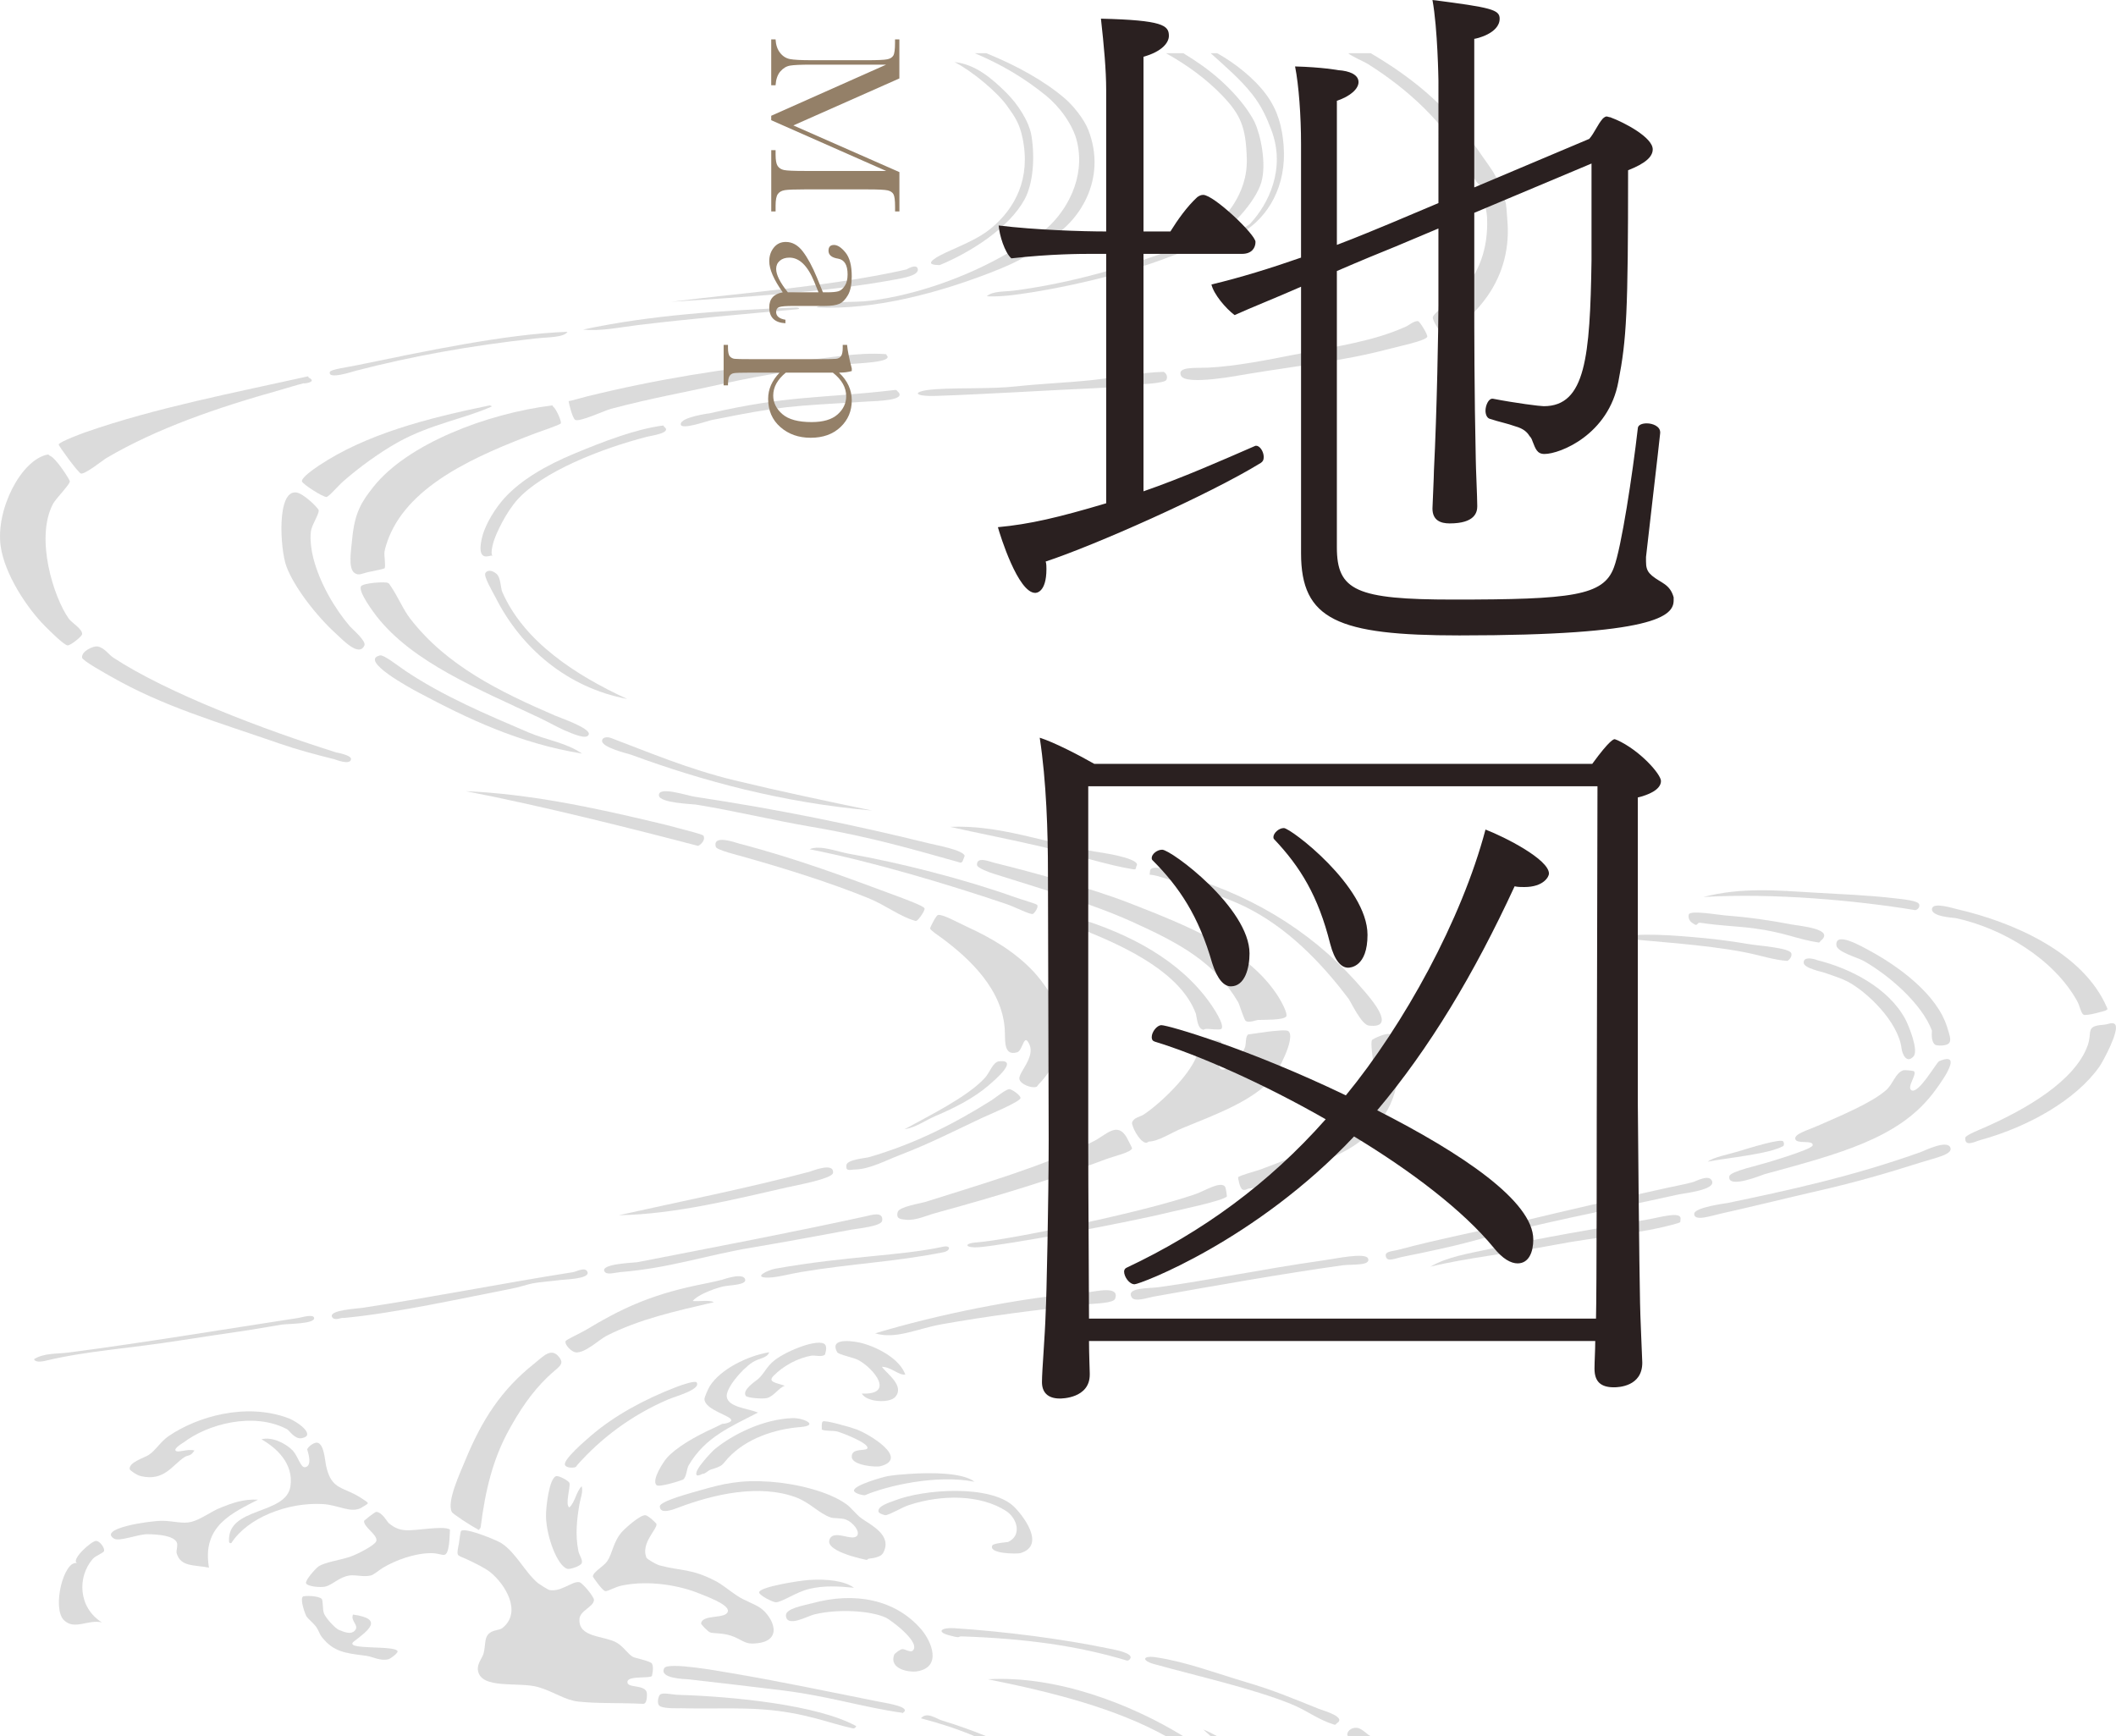 <?xml version="1.0" encoding="utf-8"?>
<!-- Generator: Adobe Illustrator 16.0.0, SVG Export Plug-In . SVG Version: 6.00 Build 0)  -->
<!DOCTYPE svg PUBLIC "-//W3C//DTD SVG 1.1//EN" "http://www.w3.org/Graphics/SVG/1.1/DTD/svg11.dtd">
<svg version="1.1" id="レイヤー_1" xmlns="http://www.w3.org/2000/svg" xmlns:xlink="http://www.w3.org/1999/xlink" x="0px"
	 y="0px" width="153.035px" height="125.565px" viewBox="0 0 153.035 125.565" enable-background="new 0 0 153.035 125.565"
	 xml:space="preserve">
<g>
	<g opacity="0.3">
		<path fill="#878787" d="M58.535,114.264c-0.714,0.045-3.571,0.492-3.632,0.888c-0.033,0.211,0.999,0.73,1.21,0.727
			c0.46-0.011,1.456-0.739,2.422-0.969c1.036-0.248,2.08-0.196,3.228-0.081C61.09,114.33,59.829,114.182,58.535,114.264z"/>
		<path fill="#878787" d="M90.095,121.647c-2.12-0.627-4.293-1.461-6.495-1.79c-0.968-0.145-1.063,0.236-0.133,0.492
			c3.236,0.896,7.129,1.768,9.877,2.877c1.28,0.519,1.905,1.115,3.164,1.507c0.088,0.026,0.125-0.072,0.156-0.091
			c0.768-0.454-0.917-0.912-1.276-1.054C93.395,122.794,92.141,122.249,90.095,121.647z"/>
		<path fill="#878787" d="M62.813,112.731c0.399-0.048,0.895-0.132,1.049-0.404c0.724-1.282-0.874-2.034-1.533-2.501
			c-0.416-0.296-0.737-0.768-1.13-1.05c-1.295-0.934-3.673-1.484-5.488-1.615c-2.168-0.154-3.373,0.131-5.165,0.646
			c-0.482,0.139-2.823,0.758-2.825,1.131c-0.002,0.642,1.05,0.201,1.372,0.08c2.556-0.964,5.833-1.703,8.475-0.728
			c1.007,0.374,1.653,1.154,2.501,1.453c0.246,0.087,0.787,0.022,1.13,0.162c0.482,0.196,0.989,0.818,0.806,1.13
			c-0.301,0.518-1.735-0.499-2.018,0.322c-0.307,0.895,2.747,1.464,2.665,1.453C62.738,112.823,62.784,112.733,62.813,112.731z"/>
		<path fill="#878787" d="M98.938,91.008c-0.196-0.443-2.32,0.018-3.229,0.145c-4.49,0.638-8.148,1.421-11.977,1.947
			c-0.603,0.083-2.355,0.002-1.873,0.744c0.219,0.338,1.217-0.008,1.534-0.063c4.023-0.719,9.545-1.7,13.728-2.274
			C97.723,91.423,99.182,91.564,98.938,91.008z"/>
		<path fill="#878787" d="M71.367,21.423c0.593,0.051,1.496-0.035,1.857-0.081c3.464-0.432,8.215-1.543,11.298-2.744
			c0.335-0.131,1.358-0.441,1.29-0.726c-0.096-0.413-0.959,0.166-0.725,0.081c-3.568,1.328-7.613,2.532-11.783,3.067
			C72.667,21.101,71.788,21.039,71.367,21.423z"/>
		<path fill="#878787" d="M42.07,107.484c-0.402,0.405-0.473,1.142-0.888,1.534c-0.343-0.152,0.097-1.525,0-1.775
			c-0.057-0.148-0.776-0.55-0.968-0.484c-0.496,0.168-0.738,2.228-0.726,2.905c0.025,1.454,0.815,3.567,1.533,3.793
			c0.208,0.065,0.973-0.204,1.049-0.404c0.095-0.244-0.179-0.574-0.242-0.888c-0.239-1.19-0.098-2.352,0.081-3.389
			C41.982,108.35,42.185,107.9,42.07,107.484z"/>
		<path fill="#878787" d="M25.388,54.908c0.037-0.3-1.072-0.493-1.049-0.484c-5.233-1.647-12.198-4.279-16.142-6.86
			c-0.332-0.218-0.639-0.716-1.129-0.808c-0.333-0.062-1.199,0.355-1.13,0.808c0.035,0.23,1.762,1.179,2.099,1.371
			c3.752,2.151,7.65,3.27,12.187,4.842c1.253,0.436,2.547,0.779,3.955,1.132C24.217,54.917,25.332,55.373,25.388,54.908z"/>
		<path fill="#878787" d="M48.366,101.19c0.442-0.189,2.358-0.703,2.018-1.211c-0.099-0.148-1.016,0.154-1.452,0.323
			c-2.375,0.911-4.543,2.106-6.215,3.55c-0.342,0.296-2.018,1.719-1.856,2.099c0.092,0.217,0.566,0.212,0.727,0.161
			c0.105-0.033,0.099-0.09,0.162-0.161C43.426,104.064,45.61,102.367,48.366,101.19z"/>
		<path fill="#878787" d="M71.69,16.5c-0.906,0.757-2.098,1.217-3.309,1.776c-0.355,0.164-1.783,0.862-0.565,0.888
			c0.04,0,0.124,0.016,0.162,0c2.205-0.908,5.006-2.677,6.133-4.761c0.585-1.082,0.762-2.938,0.484-4.602
			c-0.181-1.064-1.015-2.29-1.775-3.052c-1.03-1.03-2.25-2.105-3.793-2.26c1.252,0.627,3.062,2.141,3.793,3.148
			c0.607,0.839,0.916,1.315,1.129,2.327C74.575,12.927,73.4,15.073,71.69,16.5z"/>
		<path fill="#878787" d="M26.357,46.674c0.14-0.323-0.912-1.211-1.049-1.372c-1.056-1.233-2.198-3.12-2.663-5.003
			c-0.11-0.443-0.238-1.209-0.162-1.856c0.055-0.469,0.601-1.259,0.565-1.535c-0.022-0.167-1.085-1.218-1.614-1.291
			c-1.443-0.197-1.169,4.118-0.727,5.326c0.564,1.539,2.23,3.662,3.632,4.923C24.774,46.259,25.976,47.557,26.357,46.674z"/>
		<path fill="#878787" d="M58.552,61.417c4.611,0.919,9.87,2.495,14.205,3.955c0.635,0.213,1.74,0.791,1.937,0.727
			c0.085-0.029,0.425-0.426,0.323-0.646c-0.04-0.088-1.119-0.388-1.614-0.564c-3.615-1.296-8.332-2.498-12.025-3.148
			C60.584,61.6,59.297,61.082,58.552,61.417z"/>
		<path fill="#878787" d="M81.957,62.869c0.266,0.044,0.171-0.143,0.242-0.241c0.248-0.345-0.926-0.637-1.292-0.726
			c-0.666-0.164-1.373-0.252-1.774-0.324c-3.509-0.63-6.92-1.948-10.412-1.777c1.97,0.447,4.363,0.905,6.699,1.453
			C77.867,61.831,80.046,62.562,81.957,62.869z"/>
		<path fill="#878787" d="M58.552,84.74c-4.426,1.173-9.412,2.168-13.801,3.147c4.057-0.068,8.312-1.139,12.187-2.018
			c0.689-0.156,3.266-0.622,3.309-1.048C60.328,84.022,58.718,84.697,58.552,84.74z"/>
		<path fill="#878787" d="M28.132,38.846c1.566-3.87,6.464-5.936,10.573-7.505c0.401-0.154,1.808-0.616,1.856-0.726
			c0.066-0.149-0.364-1.104-0.565-1.211c-0.037-0.02,0.012-0.092-0.08-0.081c-4.742,0.589-10.465,2.794-12.914,5.891
			c-0.852,1.078-1.354,1.843-1.534,3.795c-0.071,0.78-0.305,2.072,0.162,2.42c0.328,0.245,0.54,0.03,1.129-0.081
			c0.24-0.046,1.029-0.212,1.049-0.243c0.11-0.161-0.04-0.89,0-1.209C27.845,39.613,28.049,39.051,28.132,38.846z"/>
		<path fill="#878787" d="M74.936,78.607c0.107-0.034,0.095-0.094,0.161-0.161c0.911-0.938,2.017-2.635,1.694-4.682
			c-0.183-1.163-1.422-2.832-2.017-3.471c-1.387-1.485-3.085-2.469-4.923-3.309c-0.529-0.241-1.711-0.903-2.018-0.807
			c-0.154,0.047-0.574,0.92-0.566,0.968c0.026,0.14,0.558,0.481,0.888,0.727c1.943,1.445,4.445,3.743,4.52,6.778
			c0.019,0.729-0.047,1.729,0.888,1.453c0.426-0.124,0.48-1.476,0.888-0.564c0.422,0.944-0.815,2.041-0.727,2.503
			C73.794,78.4,74.579,78.72,74.936,78.607z"/>
		<path fill="#878787" d="M66.138,66.581c0.135,0.042,0.074,0.033,0.162,0c0.129-0.048,0.614-0.725,0.565-0.888
			c-0.049-0.161-1.294-0.627-1.775-0.806c-3.83-1.422-7.424-2.781-11.622-3.874c-0.226-0.059-1.976-0.711-1.694,0.241
			c0.066,0.227,1.74,0.636,1.775,0.647c3.259,0.914,6.567,1.958,9.281,3.065C64.05,65.466,65.048,66.259,66.138,66.581z"/>
		<path fill="#878787" d="M82.844,82.643c0.117,0.027,0.212-0.08,0.243-0.082c0.698-0.017,1.628-0.643,2.421-0.968
			c2.537-1.042,5.09-1.971,6.537-3.632c0.311-0.357,1.706-2.923,1.13-3.39c-0.251-0.204-2.928,0.259-2.905,0.242
			c-0.22,0.169-0.125,0.682-0.242,0.967c-0.113,0.281-0.465,0.792-0.646,0.971c-0.966,0.953-1.42,0.767-1.211-0.485
			c0.149-0.891,0.456-1.05-0.565-1.05c-1.119,0-0.744,0.327-1.049,1.13c-0.574,1.519-2.764,3.565-3.873,4.279
			c-0.2,0.127-0.732,0.218-0.808,0.564C81.828,81.41,82.368,82.528,82.844,82.643z"/>
		<path fill="#878787" d="M86.477,73.28c0.062,0.162,0.104,0.955,0.402,1.131c0.266,0.154,0.07-0.018,0.485,0
			c0.157,0.006,0.86,0.097,0.968,0c0.294-0.266-0.677-1.672-0.807-1.855c-2.205-3.117-5.818-5.024-9.766-6.215
			c-0.336-0.102-1.882-0.686-1.855-0.162c0.014,0.295,1.047,0.59,1.21,0.645c0.919,0.313,0.824,0.266,1.372,0.484
			C81.643,68.573,85.391,70.418,86.477,73.28z"/>
		<path fill="#878787" d="M72.272,76.751c-0.463,0.043-0.672,0.796-1.049,1.21c-1.251,1.369-4.087,2.762-5.811,3.711
			c0.885-0.152,1.455-0.625,2.26-0.967c1.338-0.568,2.734-1.272,3.793-2.18C72.016,78.053,73.69,76.619,72.272,76.751z"/>
		<path fill="#878787" d="M61.86,84.579c1.027-0.016,2.284-0.689,3.229-1.048c2.117-0.808,4.029-1.786,5.892-2.664
			c0.438-0.206,2.789-1.175,2.825-1.453c0.024-0.191-0.633-0.649-0.807-0.646c-0.256,0.004-1.05,0.656-1.291,0.808
			c-2.662,1.669-5.525,3.153-8.878,4.115c-0.247,0.07-1.558,0.169-1.614,0.566C61.145,84.754,61.48,84.585,61.86,84.579z"/>
		<path fill="#878787" d="M71.869,63.192c3.442,1.082,7.19,2.195,10.007,3.472c3.415,1.544,5.964,2.913,7.667,5.81
			c0.107,0.182,0.428,1.293,0.564,1.372c0.248,0.142,0.722-0.073,0.889-0.081c0.418-0.02,1.791,0.023,2.018-0.242
			c0.162-0.19-0.369-1.173-0.727-1.694c-2.188-3.192-6.288-4.836-10.653-6.537c-2.642-1.029-6.786-2.166-9.765-2.906
			c-0.322-0.081-1.239-0.467-1.211,0.162C70.669,62.787,71.594,63.105,71.869,63.192z"/>
		<path fill="#878787" d="M83.168,63.032c0.002,0.396-0.271,0.073,0.807,0.401c2.502,0.763,4.781,1.427,6.617,2.423
			c2.933,1.588,5.253,4.136,6.941,6.375c0.146,0.194,0.929,1.872,1.452,1.938c2.097,0.262,0.137-1.959-0.322-2.502
			c-3.245-3.841-7.503-6.685-12.913-8.313C85.432,63.258,83.162,62.291,83.168,63.032z"/>
		<path fill="#878787" d="M85.41,27.164c0.33,0.752,4.342-0.038,4.805-0.114c3.29-0.55,6.914-0.938,10.045-1.764
			c0.865-0.228,2.854-0.636,2.962-0.93c0.052-0.144-0.527-1.092-0.657-1.126c-0.242-0.065-0.711,0.311-0.843,0.371
			c-2.379,1.069-4.621,1.37-8.415,2.105c-1.503,0.292-3.913,0.79-5.982,0.885C86.463,26.629,85.119,26.495,85.41,27.164z"/>
		<path fill="#878787" d="M39.027,51.92c0.513,0.242,1.451,0.753,1.775,0.888c0.673,0.282,1.612,0.703,1.776,0.323
			c0.194-0.449-2.077-1.223-2.422-1.373c-4.051-1.748-7.868-3.624-10.491-7.021c-0.529-0.684-0.874-1.584-1.453-2.42
			c-0.057-0.083-0.064-0.116-0.162-0.161c-0.215-0.104-1.787,0.006-1.937,0.242c-0.243,0.381,0.977,1.984,1.13,2.179
			C29.851,47.913,34.573,49.819,39.027,51.92z"/>
		<path fill="#878787" d="M89.85,16.823c1.869-1.129,3.211-3.361,2.986-6.294c-0.108-1.385-0.428-2.538-1.227-3.645
			c-0.865-1.197-2.297-2.325-3.58-3.036h-0.471c0.998,0.903,2.176,1.903,3.016,2.983c0.662,0.844,1.037,1.675,1.373,2.568
			c1.061,2.791-0.2,5.354-1.533,6.778C90.219,16.388,89.758,16.458,89.85,16.823z"/>
		<path fill="#878787" d="M62.408,97.155c-0.414-0.122-2.528-0.533-1.855,0.646c0.093,0.164,1.197,0.381,1.532,0.564
			c1.126,0.615,2.667,2.519,0.243,2.42c0.348,0.628,2.005,0.72,2.42,0.243c0.701-0.799-0.602-1.673-0.967-2.179
			c0.693,0.016,1.193,0.62,1.694,0.565C65.096,98.339,63.658,97.516,62.408,97.155z"/>
		<path fill="#878787" d="M81.876,83.045c0.007-0.023-0.38-0.769-0.403-0.807c-0.692-1.156-1.482-0.14-2.422,0.322
			c-3.72,1.829-7.857,3.008-12.105,4.358c-0.33,0.105-1.909,0.349-2.018,0.727c-0.153,0.53,0.235,0.525,0.564,0.565
			c0.718,0.085,1.488-0.295,2.18-0.484c4.418-1.209,8.483-2.443,12.268-3.875C80.6,83.602,81.797,83.349,81.876,83.045z"/>
		<path fill="#878787" d="M61.602,105.385c0.045,0.583,1.711,0.751,2.098,0.646c2.077-0.566-0.851-2.327-1.776-2.664
			c-0.487-0.176-2.27-0.682-2.421-0.564c-0.125,0.099-0.037,0.631-0.081,0.564c0.098,0.143,0.829,0.084,1.131,0.161
			c0.297,0.078,2.322,0.845,2.178,1.212C62.639,104.975,61.546,104.678,61.602,105.385z"/>
		<path fill="#878787" d="M51.675,104.821c-0.167,0.139-1.541,1.551-1.292,1.856c0.083,0.103,0.413-0.081,0.403-0.081
			c0.274-0.005,0.373-0.24,0.645-0.322c0.899-0.271,0.771-0.33,1.211-0.808c1.334-1.444,3.396-2.113,5.247-2.259
			c1.396-0.112,0.229-0.672-0.566-0.646C55.171,102.629,52.929,103.779,51.675,104.821z"/>
		<path fill="#878787" d="M68.199,90.165c-3.101,0.672-6.892,0.659-12.122,1.586c-0.552,0.099-1.72,0.672-0.484,0.646
			c0.662-0.014,1.508-0.264,2.34-0.402c3.765-0.63,6.693-0.716,10.299-1.432C68.747,90.459,68.807,90.034,68.199,90.165z"/>
		<path fill="#878787" d="M59.665,97.961c-0.003,0.003,0.193-0.524,0-0.727c-0.443-0.465-2.723,0.425-3.632,1.13
			c-0.625,0.486-0.749,0.979-1.21,1.372c-0.207,0.176-1.165,0.786-0.889,1.21c0.104,0.16,1.215,0.241,1.534,0.162
			c0.501-0.124,0.833-0.725,1.291-0.889c-0.662-0.227-1.259-0.267-0.806-0.726c0.696-0.706,1.737-1.281,2.744-1.453
			C58.919,98.003,59.459,98.171,59.665,97.961z"/>
		<path fill="#878787" d="M84.141,26.892c-1.619,0.045-3.439,0.416-5.273,0.607c-1.754,0.183-3.552,0.248-5.348,0.441
			c-1.835,0.199-3.967,0.09-5.791,0.205c-1.823,0.116-1.776,0.55,0,0.487c3.715-0.131,7.696-0.387,11.438-0.556
			c0.769-0.036,1.611-0.1,2.674-0.22c0.682-0.079,2.4-0.12,2.52-0.389C84.514,27.121,84.201,26.891,84.141,26.892z"/>
		<path fill="#878787" d="M65.314,123.868c0.619-0.42-1.148-0.683-1.776-0.807c-3.757-0.745-7.213-1.484-10.896-2.1
			c-0.511-0.085-4.345-0.789-4.6-0.321c-0.418,0.769,1.564,0.792,1.694,0.806c2.532,0.285,4.537,0.523,6.86,0.807
			c3.304,0.405,5.832,1.223,8.636,1.615C65.315,123.879,65.203,123.944,65.314,123.868z"/>
		<path fill="#878787" d="M47.155,120.317c-0.092-0.182-1.215-0.402-1.372-0.484c-0.361-0.188-0.708-0.782-1.211-1.05
			c-0.953-0.507-2.748-0.345-2.664-1.694c0.04-0.617,1.023-0.874,1.05-1.371c0.013-0.241-0.847-1.254-1.05-1.292
			c-0.527-0.1-1.32,0.732-2.178,0.564c-0.11-0.021-0.785-0.466-0.807-0.484c-0.947-0.783-1.602-2.218-2.663-2.905
			c-0.312-0.201-2.56-1.14-2.906-0.888c-0.067,0.049-0.126,0.711-0.161,0.888c-0.199,1.017-0.16,0.831,0.485,1.131
			c0.629,0.291,1.395,0.664,1.775,0.969c1.052,0.837,2.341,2.868,0.888,4.035c-0.249,0.199-0.734,0.107-1.05,0.482
			c-0.26,0.313-0.164,0.771-0.322,1.373c-0.083,0.315-0.476,0.725-0.404,1.21c0.208,1.408,2.963,0.807,4.359,1.211
			c1.153,0.335,1.918,0.944,2.905,1.05c1.437,0.151,2.784,0.074,4.682,0.162c0.097,0.003,0.116-0.037,0.161-0.082
			c0.108-0.109,0.158-0.639,0.081-0.807c-0.236-0.521-1.45-0.232-1.372-0.726c0.069-0.434,1.606-0.197,1.776-0.404
			C47.125,121.242,47.319,120.642,47.155,120.317z"/>
		<path fill="#878787" d="M98.979,125.472c-0.083-0.048-0.529-0.491-0.84-0.516c-0.488-0.038-0.742,0.331-0.695,0.528
			c0.006,0.023,0.028,0.051,0.06,0.08h1.629C99.08,125.535,99.031,125.502,98.979,125.472z"/>
		<path fill="#878787" d="M18.666,108.454c-1.122-0.045-1.869,0.257-2.664,0.564c-0.752,0.291-1.431,0.857-2.179,1.049
			c-0.614,0.158-1.34-0.082-2.099-0.08c-0.992,0.002-4.658,0.564-3.47,1.291c0.38,0.231,1.753-0.334,2.421-0.322
			c0.803,0.012,1.832,0.106,2.099,0.564c0.117,0.199-0.045,0.652,0,0.807c0.294,1.005,1.243,0.828,2.34,1.049
			C14.586,110.33,16.842,109.413,18.666,108.454z"/>
		<path fill="#878787" d="M71.448,121.446c4.823,0.969,9.294,2.133,12.873,4.119h1.258C81.773,123.23,76.414,121.161,71.448,121.446
			z"/>
		<path fill="#878787" d="M7.529,112.165c0.046-0.217-0.291-0.701-0.566-0.726c-0.338-0.029-1.909,1.415-1.372,1.613
			c-0.975-0.278-1.852,3.248-0.968,4.118c0.765,0.75,1.734-0.066,2.744,0.161c-1.704-1.064-1.8-3.287-0.646-4.601
			C6.912,112.513,7.498,112.309,7.529,112.165z"/>
		<path fill="#878787" d="M17.957,96.201c0.636-0.097,2.204-0.371,2.42-0.404c0.43-0.063,2.416-0.044,2.341-0.483
			c-0.052-0.306-0.909-0.033-1.131,0c-5.52,0.849-11.341,1.813-16.625,2.502c-0.842,0.11-1.776,0.022-2.501,0.484
			c0.125,0.313,0.82,0.115,0.968,0.081c2.93-0.692,5.879-0.847,9.685-1.452C14.588,96.693,16.318,96.45,17.957,96.201z"/>
		<path fill="#878787" d="M119.308,88.17c-3.993,0.712-7.794,1.336-11.591,2.16c-1.462,0.318-3.063,0.566-4.264,1.276
			c2.676-0.647,5.85-0.973,8.911-1.563c3.212-0.619,6.398-0.813,8.992-1.583c0.247-0.073,0.153-0.11,0.184-0.289
			C121.645,87.567,120.017,88.045,119.308,88.17z"/>
		<path fill="#878787" d="M59.02,22.231c4.252,0.22,8.914-1.082,12.59-2.503c0.647-0.251,2.781-1.094,2.745-1.453
			c0.02,0.19-0.404-0.388-0.485-0.402c-0.205-0.043-0.907,0.391-1.21,0.564c-2.651,1.518-6.246,2.871-9.686,3.309
			C61.512,21.933,60.236,21.665,59.02,22.231z"/>
		<path fill="#878787" d="M90.172,11.496c0.067,2.575-1.689,4.431-2.744,5.166c-0.357,0.248-1.221,0.754-0.242,0.727
			c0.043-0.001,0.121,0.015,0.161,0c1.599-0.651,3.483-2.852,3.874-4.198c0.395-1.359-0.053-3.454-0.483-4.356
			c-0.374-0.801-1.675-2.648-4.036-4.264c-0.354-0.243-0.732-0.484-1.122-0.723h-1.257c1.535,0.853,2.91,1.854,4.074,3.062
			C89.734,8.303,90.111,9.203,90.172,11.496z"/>
		<path fill="#878787" d="M98.952,4.644c2.887,1.819,5.488,4.21,7.236,7.322c0.028,0.051,0.484,1.375,0.979,1.478
			c0.146,0.031,0.272-0.095,0.318-0.101c0.167-0.016,0.734-0.103,0.796-0.21c0.125-0.218-0.89-1.563-0.994-1.718
			c-2.316-3.442-4.814-5.601-8.152-7.567h-1.632C97.741,4.073,98.629,4.44,98.952,4.644z"/>
		<path fill="#878787" d="M122.529,87.788c-0.003,0.566,1.198,0.146,1.898-0.01c2.273-0.504,5.334-1.261,6.76-1.583
			c2.767-0.624,5.134-1.298,7.792-2.144c1.041-0.33,2.242-0.555,2.083-1.041c-0.207-0.629-1.941,0.237-2.162,0.315
			c-4.936,1.761-9.602,2.772-13.982,3.682C124.841,87.024,122.532,87.313,122.529,87.788z"/>
		<path fill="#878787" d="M65.556,19.487c-5.294,1.205-11.494,1.642-17.028,2.34c4.98-0.326,11.364-0.699,16.221-1.614
			c0.488-0.092,1.811-0.287,1.615-0.808C66.236,19.066,65.573,19.484,65.556,19.487z"/>
		<path fill="#878787" d="M36.483,36.022c-0.599,0.656-1.366,1.821-1.614,2.824c-0.146,0.588-0.296,1.576,0.484,1.372
			c0.153-0.041,0.228-0.038,0.263-0.028c-0.051-0.049-0.131-0.25,0.06-0.94c0.172-0.622,0.918-2.21,1.775-3.147
			c1.814-1.983,5.973-3.65,9.362-4.521c0.294-0.074,1.841-0.28,1.211-0.726c-0.039-0.026,0.011-0.092-0.081-0.081
			c-1.998,0.263-4.308,1.161-6.376,2.018C39.47,33.662,37.685,34.705,36.483,36.022z"/>
		<path fill="#878787" d="M49.333,123.544c1.996,0.049,4.115-0.046,5.812,0.081c3.142,0.234,4.89,1.031,6.538,1.372
			c0.133,0.028,0.21-0.079,0.241-0.161c-2.753-1.533-8.922-2.146-12.832-2.261c-0.552-0.015-1.181-0.21-1.372,0
			c-0.105,0.116-0.198,0.519-0.081,0.728C47.807,123.6,48.959,123.536,49.333,123.544z"/>
		<path fill="#878787" d="M66.282,120.881c1.87-0.277,1.117-2.155,0.324-3.067c-1.864-2.142-4.792-2.719-7.91-1.855
			c-0.548,0.153-1.89,0.354-1.856,0.889c0.056,0.883,1.567,0.032,2.017-0.081c1.703-0.43,4.143-0.292,5.246,0.241
			c0.257,0.124,2.461,1.71,1.938,2.341c-0.186,0.223-0.611-0.122-0.807-0.081c-0.127,0.026-0.525,0.293-0.565,0.404
			C64.282,120.751,65.814,120.952,66.282,120.881z"/>
		<path fill="#878787" d="M52.643,116.524c-0.104,0.602-1.855,0.189-1.937,0.888c-0.008,0.072,0.486,0.577,0.646,0.646
			c0.18,0.078,0.933,0.034,1.534,0.242c0.701,0.242,0.956,0.577,1.533,0.564c2.412-0.052,1.477-1.949,0.565-2.582
			c-0.423-0.295-1.11-0.499-1.694-0.889c-0.538-0.357-1.044-0.794-1.534-1.049c-1.792-0.931-2.475-0.709-4.035-1.129
			c-0.292-0.079-0.926-0.462-0.969-0.565c-0.424-1.031,0.774-2.046,0.727-2.422c-0.011-0.085-0.615-0.634-0.808-0.646
			c-0.387-0.021-1.453,0.939-1.694,1.211c-0.616,0.692-0.691,1.563-1.049,2.098c-0.285,0.426-1.054,0.787-1.049,1.13
			c0.001,0.032,0.672,1.003,0.888,1.05c0.183,0.039,0.696-0.298,1.21-0.403c2.042-0.423,4.272,0.036,5.569,0.564
			C51.04,115.433,52.729,116.036,52.643,116.524z"/>
		<path fill="#878787" d="M38.537,92.811c0.444-0.086,1.544-0.175,2.018-0.242c0.271-0.038,2.098-0.073,1.937-0.564
			c-0.138-0.423-0.785-0.042-1.049,0c-5.139,0.809-10.047,1.791-15.253,2.582c-0.375,0.057-2.403,0.161-2.179,0.646
			c0.142,0.309,0.621,0.081,0.727,0.081c0.053,0,0.108,0.006,0.161,0c3.728-0.348,8.563-1.433,12.026-2.1
			C37.605,93.084,38.117,92.893,38.537,92.811z"/>
		<path fill="#878787" d="M34.609,110.637c0.075,0.037,0.061-0.066,0.081-0.081c0.072-0.06,0.065-0.038,0.081-0.162
			c0.327-2.62,0.881-4.866,2.017-6.94c0.767-1.398,1.615-2.708,2.824-3.874c0.795-0.765,1.271-0.883,0.808-1.453
			c-0.571-0.7-1.143-0.018-1.775,0.485c-2.383,1.891-3.781,4.052-5.004,7.021c-0.368,0.896-1.343,2.962-0.968,3.712
			C32.749,109.499,34.06,110.348,34.609,110.637z"/>
		<path fill="#878787" d="M72.74,109.261c0.823,0.522,1.205,1.78,0.161,2.259c-0.008,0.004-1.053,0.091-1.129,0.241
			c-0.322,0.63,1.808,0.627,2.017,0.565c1.938-0.565,0.098-2.845-0.483-3.389c-1.691-1.582-6.499-1.252-8.636-0.404
			c-0.262,0.104-1.254,0.384-1.13,0.807c0.04,0.132,0.464,0.242,0.484,0.242c0.275,0.001,1.212-0.568,1.694-0.727
			C68.182,108.045,70.932,108.113,72.74,109.261z"/>
		<path fill="#878787" d="M68.139,124.432c-0.448-0.136-1.1-0.666-1.533-0.162c1.413,0.37,2.698,0.797,3.887,1.295h0.84
			C70.282,125.137,69.205,124.755,68.139,124.432z"/>
		<path fill="#878787" d="M77.904,10.286c0.607,2.663-0.834,4.974-2.098,6.134c-0.326,0.299-0.982,0.52-0.969,0.725
			c0.012,0.182,0.371,0.361,0.727,0.324c0.104-0.012,0.104-0.049,0.161-0.081c2.338-1.272,4.369-4.436,2.986-7.989
			C78.4,8.597,77.59,7.616,77.043,7.145c-1.539-1.327-3.565-2.421-5.708-3.297h-0.841c1.928,0.807,3.604,1.805,5.15,3.062
			C76.606,7.693,77.612,9.009,77.904,10.286z"/>
		<path fill="#878787" d="M68.657,118.272c0.945,0.252,0.543,0.063,0.899,0.074c4.633,0.159,8.399,0.682,11.932,1.744
			c0.111,0.034,0.199-0.063,0.232-0.105c0.352-0.428-1.172-0.688-1.453-0.747c-3.41-0.713-7.601-1.246-11.256-1.486
			C68.097,117.691,67.678,118.014,68.657,118.272z"/>
		<path fill="#878787" d="M87.559,125.565h0.469c-0.35-0.192-0.69-0.361-1.004-0.486C87.189,125.235,87.377,125.402,87.559,125.565z
			"/>
		<path fill="#878787" d="M16.729,111.6c1.158-1.822,4.063-2.971,6.618-2.824c1.146,0.065,2.066,0.713,2.825,0.242
			c0.543-0.338,0.593-0.253,0-0.646c-1.34-0.889-2.187-0.56-2.583-2.341c-0.099-0.441-0.14-1.6-0.646-1.695
			c-0.209-0.039-0.648,0.263-0.727,0.484c-0.007,0.021,0.45,1.217-0.161,1.291c-0.316,0.039-0.512-0.822-0.888-1.21
			c-0.504-0.521-1.507-1.015-2.259-0.809c1.151,0.657,2.33,1.795,2.098,3.391c-0.31,2.132-4.635,1.447-4.439,4.036
			C16.585,111.583,16.635,111.613,16.729,111.6z"/>
		<path fill="#878787" d="M23.855,26.902c-0.159,0.574,1.613-0.018,1.855-0.082c4.085-1.063,8.3-1.82,12.994-2.339
			c0.855-0.096,2.098-0.064,2.34-0.485c-4.514,0.157-10.57,1.461-15.253,2.422C25.088,26.562,23.907,26.715,23.855,26.902z"/>
		<path fill="#878787" d="M21.838,34.812c0.031,0.194,1.537,1.159,1.775,1.129c0.18-0.022,0.821-0.786,1.21-1.129
			c1.154-1.017,2.666-2.108,3.955-2.826c2.36-1.312,4.807-1.703,6.779-2.583c-0.002-0.078-0.098-0.062-0.161-0.081
			c-4.504,0.925-8.923,2.071-12.349,4.359C22.637,33.956,21.795,34.55,21.838,34.812z"/>
		<path fill="#878787" d="M41.126,29c-0.024,0.032,0.272,1.276,0.484,1.373c0.335,0.151,2.143-0.692,2.583-0.808
			c3.103-0.813,5.066-1.131,8.313-1.856c2.595-0.58,5.605-1.063,8.797-1.371c0.731-0.071,3.346-0.125,2.825-0.647
			c-0.044-0.044,0.013-0.072-0.081-0.079c-2.04-0.15-4.114,0.288-6.134,0.483c-5.546,0.537-10.515,1.356-15.496,2.583
			C42.196,28.731,41.081,29.056,41.126,29z"/>
		<path fill="#878787" d="M22.322,27.305c-0.033-0.016,0.008-0.101-0.081-0.081c-5.203,1.16-11.004,2.266-16.061,4.036
			c-0.151,0.052-1.881,0.688-1.937,0.887c-0.021,0.075,1.415,2.059,1.614,2.1c0.311,0.063,1.588-0.974,1.856-1.13
			c3.614-2.123,7.942-3.624,12.59-4.924c0.526-0.146,1.091-0.335,1.694-0.484C21.713,27.779,23.07,27.673,22.322,27.305z"/>
		<path fill="#878787" d="M128.973,82.552c-0.151-0.236-2.308,0.426-3.308,0.734c-0.671,0.209-1.737,0.394-2.154,0.728
			c1.354-0.274,4.423-0.543,5.454-1.129C129.033,82.846,129.046,82.667,128.973,82.552z"/>
		<path fill="#878787" d="M22.863,117.653c0.165,0.224,0.246,0.525,0.403,0.727c0.869,1.111,1.724,1.174,3.229,1.372
			c0.464,0.063,1.017,0.399,1.614,0.242c0.123-0.032,0.671-0.434,0.646-0.564c-0.09-0.478-4.021-0.06-3.147-0.728
			c1.053-0.805,2.164-1.625-0.081-1.936c-0.189,0.475,0.451,0.771,0.162,1.13c-0.315,0.39-0.878,0.085-1.131,0
			c-0.317-0.108-1.007-0.892-1.129-1.212c-0.11-0.287-0.053-0.934-0.162-1.049c-0.229-0.24-1.3-0.251-1.372-0.161
			c-0.204,0.258,0.18,1.248,0.242,1.373C22.247,117.071,22.61,117.313,22.863,117.653z"/>
		<path fill="#878787" d="M32.225,112.408c0.34-0.263,0.291-1.807,0.322-1.775c-0.208-0.207-1.197-0.108-1.533-0.081
			c-1.43,0.116-2.03,0.332-2.906-0.404c-0.091-0.074-0.469-0.781-0.888-0.807c-0.117-0.006-0.886,0.634-0.888,0.646
			c-0.058,0.448,0.989,1.003,0.888,1.452c-0.068,0.302-1.36,0.956-1.856,1.131c-0.781,0.273-1.88,0.402-2.341,0.726
			c-0.193,0.136-0.977,1.007-0.887,1.21c0.105,0.239,1.037,0.315,1.372,0.243c0.539-0.12,1.031-0.705,1.775-0.808
			c0.451-0.062,1.029,0.13,1.534,0c0.245-0.063,0.591-0.39,0.888-0.565c0.93-0.55,2.28-1.047,3.47-1.049
			C31.791,112.325,32.044,112.546,32.225,112.408z"/>
		<path fill="#878787" d="M46.13,23.511c3.887-0.471,7.677-0.795,11.519-1.143c0.234-0.018,0.156-0.137-0.053-0.133
			c-5.394,0.216-10.578,0.557-15.421,1.599C43.415,23.972,44.758,23.679,46.13,23.511z"/>
		<path fill="#878787" d="M3.598,32.955c-0.041-0.013-0.064-0.1-0.161-0.081c-1.926,0.386-3.755,3.997-3.39,6.618
			c0.281,2.02,1.887,4.47,3.228,5.811c0.316,0.316,1.367,1.366,1.614,1.372c0.22,0.006,1.032-0.644,1.049-0.808
			c0.041-0.374-0.752-0.824-0.968-1.13c-1.075-1.514-2.459-5.799-1.129-8.311c0.183-0.347,1.22-1.394,1.21-1.614
			C5.045,34.688,4.034,33.097,3.598,32.955z"/>
		<path fill="#878787" d="M13.258,104.336c1.751-1.347,5.096-2.25,7.506-0.969c0.158,0.085,0.553,0.732,1.049,0.646
			c1.081-0.19-0.263-1.189-0.968-1.453c-3.082-1.146-6.6-0.095-8.636,1.291c-0.598,0.407-0.944,1.034-1.453,1.373
			c-0.303,0.201-1.478,0.533-1.372,1.049c0.006,0.031,0.444,0.4,0.807,0.484c1.698,0.395,2.28-0.815,3.147-1.373
			c0.305-0.195,0.415-0.018,0.727-0.483c-0.537-0.148-1.232,0.212-1.372,0C12.578,104.724,13.325,104.286,13.258,104.336z"/>
		<path fill="#878787" d="M101.554,90.872c1.267-0.244,3.646-0.766,4.492-0.997c5.123-1.396,10.28-2.364,15.267-3.472
			c0.549-0.121,2.726-0.336,2.513-0.971c-0.186-0.556-1.153-0.004-1.392,0.061c-0.619,0.168-1.328,0.295-1.813,0.402
			c-3.826,0.85-7.173,1.606-10.619,2.44c-2.328,0.563-6.143,1.311-8.805,2.036c-0.499,0.137-1.117,0.109-0.955,0.544
			C100.377,91.28,100.889,91,101.554,90.872z"/>
		<path fill="#878787" d="M103.621,22.958c-0.018,0.142,0.399,1.001,0.715,1.088c0.078,0.022,0.141-0.089,0.154-0.089
			c0.047-0.002,0.117,0.005,0.161-0.01c1.068-0.374,2.205-1.498,2.92-2.523c1.126-1.613,1.634-3.494,1.439-5.585
			c-0.105-1.144,0.009-1.855-0.988-1.637c-0.986,0.217-0.512,0.563-0.472,1.565c0.089,2.273-0.617,3.968-1.781,5.283
			C105.47,21.386,103.67,22.581,103.621,22.958z"/>
		<path fill="#878787" d="M101.084,76.589c-0.016-0.169-0.139-1.545-0.484-1.775c-0.281-0.188-1.331,0.327-1.371,0.402
			c-0.141,0.261,0.113,1.427,0.08,1.938c-0.172,2.612-2.205,4.499-3.793,5.489c-1.129,0.702-2.885,1.393-4.358,1.936
			c-0.279,0.102-1.548,0.44-1.614,0.564c-0.014,0.029,0.111,0.784,0.322,0.889c0.185,0.091,0.354-0.075,0.484-0.08
			c0.732-0.031,1.975-0.626,2.825-0.97c1.858-0.749,3.828-1.392,5.165-2.421C99.824,81.418,101.353,79.493,101.084,76.589z"/>
		<path fill="#878787" d="M88.736,86.516c-0.004,0.006-0.055-0.627-0.161-0.727c-0.374-0.352-1.437,0.331-2.099,0.564
			c-3.771,1.329-13.656,3.342-15.798,3.494c-1.09,0.078-0.83,0.43,0.11,0.354c1.991-0.159,10.602-1.74,13.913-2.557
			C85.146,87.536,88.584,86.822,88.736,86.516z"/>
		<path fill="#878787" d="M122.361,66.726c0.529,0.389,0.245-0.047,0.665,0.017c1.398,0.212,2.609,0.238,3.809,0.395
			c2.22,0.287,3.161,0.799,4.691,1.025c0.092,0.013,0.112-0.092,0.141-0.113c1.09-0.869-1.478-1.075-2.084-1.19
			c-1.646-0.314-3.085-0.521-4.857-0.659c-0.456-0.035-2.397-0.377-2.583-0.088C122.163,66.083,121.996,66.457,122.361,66.726z"/>
		<path fill="#878787" d="M150.99,75.599c-0.912,2.564-4.439,4.618-7.52,5.968c-0.209,0.093-1.317,0.532-1.332,0.71
			c-0.059,0.712,0.688,0.282,1.112,0.166c3.458-0.952,6.884-2.894,8.58-5.294c0.279-0.396,1.498-2.668,1.138-3.063
			c-0.187-0.207-0.455,0.004-0.899,0.034C150.818,74.207,151.328,74.65,150.99,75.599z"/>
		<path fill="#878787" d="M80.648,93.926c0.365-0.967-1.406-0.52-1.856-0.485c-5.113,0.413-11.037,1.642-15.495,2.987
			c1.468,0.46,3.061-0.342,4.761-0.646c3.421-0.613,6.93-1.056,10.573-1.453C79.255,94.26,80.522,94.258,80.648,93.926z"/>
		<path fill="#878787" d="M141.592,65.765c-0.375-0.086-1.782-0.54-1.863-0.05c-0.097,0.592,1.603,0.659,1.708,0.682
			c3.403,0.733,7.109,2.959,8.801,6.023c0.169,0.306,0.271,0.875,0.448,0.963c0.237,0.122,1.604-0.305,1.594-0.293
			c0.064-0.089,0.184-0.028,0.111-0.199C150.652,68.805,145.416,66.649,141.592,65.765z"/>
		<path fill="#878787" d="M36.321,42.801c-0.114-0.261-0.1-1.03-0.403-1.292c-0.315-0.271-0.635-0.309-0.807-0.081
			c-0.173,0.228,0.523,1.375,0.727,1.777c1.845,3.653,5.171,6.525,9.523,7.344C41.614,48.824,37.893,46.402,36.321,42.801z"/>
		<path fill="#878787" d="M50.885,60.449c-0.053-0.117-1.281-0.405-1.856-0.565c-0.796-0.222-1.391-0.354-1.938-0.484
			c-4.227-1.008-8.875-1.991-13.397-2.18c5.411,1.042,12.091,2.724,16.787,3.955C50.527,61.187,51.058,60.834,50.885,60.449z"/>
		<path fill="#878787" d="M30.23,50.063c3.555,1.895,7.282,3.69,11.864,4.439c-1.166-0.805-2.585-0.981-3.874-1.533
			c-3.049-1.306-6.159-2.618-8.877-4.438c-0.605-0.405-1.582-1.192-1.857-1.131C25.922,47.749,29.75,49.807,30.23,50.063z"/>
		<path fill="#878787" d="M43.547,53.535c-0.117,0.511,1.885,0.971,2.099,1.05c5.194,1.908,10.965,3.471,17.433,4.036
			c-3.258-0.676-6.609-1.377-9.927-2.18c-3.379-0.816-6.286-2.06-8.958-3.067C43.944,53.28,43.602,53.295,43.547,53.535z"/>
		<path fill="#878787" d="M64.752,28.201c-5.434,0.636-7.699,0.37-13.419,1.687c0.001,0-2.151,0.276-2.099,0.808
			c0.041,0.421,1.912-0.253,2.259-0.322c5.153-1.034,5.557-0.987,11.183-1.332c0.664-0.042,3.012-0.065,2.231-0.748
			C64.869,28.257,64.848,28.191,64.752,28.201z"/>
		<path fill="#878787" d="M40.904,96.997c-0.075,0.286,0.46,0.779,0.726,0.808c0.69,0.075,1.708-0.934,2.26-1.211
			c2.38-1.196,4.9-1.755,7.748-2.42c-0.365-0.175-1.039-0.038-1.534-0.083c0.248-0.369,1.372-0.856,2.18-1.048
			c0.455-0.108,1.667-0.1,1.613-0.483c-0.081-0.581-1.609-0.021-1.694,0c-0.69,0.171-1.365,0.299-1.856,0.402
			c-3.381,0.716-5.501,1.725-7.99,3.229C41.988,96.413,40.934,96.887,40.904,96.997z"/>
		<path fill="#878787" d="M44.832,92.004c3.656-0.301,6.123-1.203,9.523-1.775c2.305-0.388,4.796-0.844,7.183-1.293
			c0.441-0.082,2.193-0.243,2.26-0.644c0.12-0.726-0.821-0.408-1.211-0.323c-5.53,1.209-10.821,2.204-16.463,3.309
			c-0.24,0.048-2.646,0.11-2.421,0.646C43.837,92.247,44.449,92.036,44.832,92.004z"/>
		<path fill="#878787" d="M52.24,102.964c-0.017,0.008-0.018,0.013-0.01,0.015C52.305,102.94,52.33,102.924,52.24,102.964z"/>
		<path fill="#878787" d="M49.415,107c0.252-0.216,0.232-0.761,0.404-1.05c1.2-2.015,2.953-2.731,5.004-3.793
			c-0.769-0.313-2.137-0.376-2.26-1.13c-0.097-0.586,1.048-1.967,1.855-2.502c0.444-0.294,1.076-0.298,1.21-0.726
			c-1.58,0.257-3.507,1.228-4.277,2.42c-0.138,0.214-0.41,0.839-0.403,0.97c0.039,0.797,1.977,1.199,1.937,1.533
			c-0.021,0.176-0.595,0.272-0.655,0.256c-0.146,0.075-0.493,0.244-0.636,0.309c-1.322,0.594-2.747,1.425-3.39,2.179
			c-0.182,0.214-1.108,1.556-0.726,1.938C47.673,107.599,49.371,107.038,49.415,107z"/>
		<path fill="#878787" d="M70.479,107.161c-0.832-0.655-3.058-0.68-4.762-0.564c-0.55,0.038-1.105,0.084-1.533,0.162
			c-0.309,0.057-2.461,0.654-2.42,1.049c0.021,0.207,0.709,0.364,0.807,0.322C64.131,107.466,67.706,106.615,70.479,107.161z"/>
		<path fill="#878787" d="M129.26,69.493c0.045,0.002,0.396-0.277,0.287-0.561c-0.148-0.388-2.403-0.538-3.037-0.648
			c-0.97-0.167-2.299-0.352-3.238-0.438c-2.373-0.219-4.52-0.396-6.792-0.062c2.958,0.309,6.729,0.512,9.663,1.078
			C127.257,69.077,128.357,69.445,129.26,69.493z"/>
		<path fill="#878787" d="M139.946,75.553c0.095,0.08,0.862,0.135,1.042-0.15c0.146-0.229-0.017-0.631-0.166-1.119
			c-0.728-2.371-3.504-4.393-5.61-5.533c-0.604-0.327-2.513-1.426-2.398-0.378c0.054,0.489,1.542,0.875,1.986,1.13
			c1.886,1.08,4.192,3.102,4.92,5.025C139.738,74.581,139.612,75.27,139.946,75.553z"/>
		<path fill="#878787" d="M47.657,57.542c0.071,0.535,2.449,0.61,2.664,0.645c2.955,0.483,5.575,1.134,8.393,1.614
			c4.359,0.742,7.456,1.668,10.734,2.583c0.088,0.024,0.125-0.053,0.162-0.081c0.019-0.015,0.157-0.423,0.161-0.402
			c-0.088-0.419-2.053-0.778-2.502-0.889c-5.558-1.369-10.974-2.48-17.028-3.391C49.709,57.543,47.56,56.814,47.657,57.542z"/>
		<path fill="#878787" d="M129.752,83.456c-0.547,0.197-1.088,0.35-1.619,0.523c-0.907,0.3-3,0.721-3.064,1.094
			c-0.162,0.959,2.436-0.122,2.529-0.148c5.415-1.476,9.617-2.575,12.117-5.748c0.421-0.535,2.491-3.259,0.535-2.433
			c-0.202,0.085-1.501,2.427-2.016,2.102c-0.345-0.222,0.423-1.142,0.193-1.366c-0.059-0.059-0.701-0.099-0.762-0.08
			c-0.585,0.183-0.74,0.984-1.252,1.435c-1.064,0.941-3.325,1.868-4.963,2.591c-0.723,0.319-1.677,0.576-1.61,0.937
			c0.075,0.422,1.303,0.042,1.261,0.463C131.082,83.005,129.966,83.378,129.752,83.456z"/>
		<path fill="#878787" d="M130.449,69.641c0.037,0.387,1.295,0.631,1.566,0.728c0.572,0.202,1.185,0.395,1.629,0.63
			c1.377,0.732,3.646,2.883,3.885,4.842c0.047,0.377,0.358,1.125,0.867,0.552c0.38-0.427-0.349-2.215-0.594-2.679
			c-1.22-2.282-4.032-3.705-6.406-4.281C131.572,69.475,130.392,69.03,130.449,69.641z"/>
		<path fill="#878787" d="M123.186,64.872c5.165-0.302,11.066,0.253,15.313,0.947c0.117,0.02,0.384-0.175,0.299-0.422
			c-0.09-0.263-1.172-0.362-1.721-0.426c-2.027-0.237-3.901-0.299-5.832-0.414C128.508,64.394,125.98,64.156,123.186,64.872z"/>
	</g>
	<g>
		<g>
			<path fill="#948068" d="M57.378,9.071l7.67,3.376v2.844h-0.314v-0.342c0-0.456-0.038-0.754-0.113-0.896s-0.215-0.236-0.42-0.284
				s-0.692-0.072-1.463-0.072h-4.546c-0.729,0-1.207,0.018-1.433,0.055c-0.226,0.037-0.393,0.129-0.502,0.277
				s-0.164,0.432-0.164,0.851v0.41h-0.314v-4.43h0.314v0.328c0,0.393,0.05,0.665,0.15,0.817c0.101,0.152,0.256,0.25,0.468,0.293
				s0.706,0.065,1.48,0.065h5.899l-8.313-3.67V8.373l8.313-3.698h-5.428c-0.743,0-1.249,0.023-1.518,0.069
				c-0.269,0.045-0.505,0.187-0.708,0.423c-0.202,0.237-0.317,0.57-0.345,0.998h-0.314V2.85h0.314
				c0.022,0.396,0.131,0.719,0.324,0.967c0.194,0.249,0.433,0.4,0.715,0.455s0.807,0.083,1.572,0.083h4.033
				c0.738,0,1.215-0.022,1.429-0.065s0.362-0.134,0.444-0.273c0.082-0.14,0.123-0.444,0.123-0.913V2.85h0.314v2.823L57.378,9.071z"
				/>
			<path fill="#948068" d="M56.804,23.124v0.253c-0.779-0.041-1.169-0.424-1.169-1.148c0-0.31,0.082-0.555,0.246-0.734
				c0.164-0.181,0.408-0.298,0.731-0.353c-0.323-0.455-0.567-0.871-0.731-1.247c-0.164-0.376-0.246-0.712-0.246-1.009
				c0-0.378,0.109-0.704,0.328-0.978c0.219-0.273,0.508-0.41,0.868-0.41c0.47,0,0.88,0.229,1.23,0.687s0.692,1.09,1.025,1.897
				l0.431,1.059h0.273c0.388,0,0.668-0.025,0.841-0.075c0.173-0.05,0.328-0.181,0.465-0.39s0.205-0.485,0.205-0.827
				c0-0.683-0.228-1.064-0.684-1.142c-0.465-0.072-0.697-0.264-0.697-0.574c0-0.278,0.132-0.417,0.396-0.417
				c0.26,0,0.539,0.185,0.838,0.554c0.298,0.37,0.447,0.943,0.447,1.723c0,0.579-0.091,1.028-0.273,1.347s-0.39,0.529-0.622,0.632
				c-0.232,0.103-0.588,0.154-1.066,0.154h-2.263c-0.528,0-0.868,0.027-1.019,0.082s-0.226,0.174-0.226,0.355
				C56.134,22.864,56.358,23.051,56.804,23.124z M59.197,21.141l-0.301-0.745c-0.479-1.176-1.08-1.764-1.805-1.764
				c-0.287,0-0.519,0.075-0.694,0.226c-0.175,0.15-0.263,0.346-0.263,0.588c0,0.214,0.07,0.462,0.212,0.745
				c0.142,0.283,0.354,0.6,0.636,0.95H59.197z"/>
			<path fill="#948068" d="M61.603,26.649v0.185c-0.255,0.077-0.563,0.116-0.923,0.116c0.31,0.292,0.541,0.605,0.694,0.94
				c0.152,0.335,0.229,0.689,0.229,1.063c0,0.775-0.272,1.419-0.817,1.934c-0.544,0.516-1.263,0.773-2.156,0.773
				c-0.875,0-1.606-0.259-2.194-0.776c-0.588-0.517-0.882-1.197-0.882-2.041c0-0.346,0.069-0.677,0.208-0.994
				c0.14-0.317,0.346-0.616,0.619-0.899h-2.126c-0.647,0-1.041,0.013-1.183,0.038c-0.142,0.024-0.247,0.097-0.318,0.216
				c-0.07,0.118-0.105,0.339-0.105,0.663h-0.314v-2.925h0.314v0.205c0,0.323,0.047,0.534,0.141,0.632
				c0.093,0.099,0.205,0.155,0.334,0.171c0.131,0.017,0.508,0.024,1.132,0.024h5.086c0.597,0,0.973-0.007,1.128-0.024
				c0.155-0.016,0.273-0.081,0.355-0.195s0.123-0.317,0.123-0.608v-0.205h0.314C61.307,25.392,61.42,25.961,61.603,26.649z
				 M56.832,26.95c-0.301,0.246-0.527,0.507-0.681,0.783c-0.152,0.276-0.229,0.566-0.229,0.872c0,0.515,0.221,0.964,0.663,1.347
				s1.146,0.574,2.112,0.574c0.839,0,1.465-0.184,1.88-0.554c0.415-0.369,0.622-0.809,0.622-1.319c0-0.314-0.08-0.612-0.239-0.895
				c-0.159-0.283-0.401-0.552-0.725-0.807H56.832z"/>
		</g>
	</g>
	<g>
		<g>
			<path fill="#2A2020" d="M90.855,32.239c0.271,0,0.541,0.432,0.541,0.811c0,0.215-0.055,0.323-0.217,0.432
				c-3.779,2.321-12.096,5.994-15.552,7.128c0.054,0.162,0.054,0.378,0.054,0.54c0,1.728-0.756,1.728-0.81,1.728
				c-1.242,0-2.538-4.159-2.7-4.752c2.322-0.216,4.374-0.701,7.831-1.728V18.36h-1.08c-0.702,0-2.917,0-5.778,0.324
				c-0.486-0.432-0.864-1.674-0.918-2.376c2.646,0.324,6.048,0.432,7.776,0.432V6.48c0-1.404-0.162-3.186-0.379-5.13
				c4.482,0.108,4.914,0.486,4.914,1.242c0,0.486-0.485,1.134-1.836,1.512V16.74h1.945c0.539-0.864,1.188-1.782,1.943-2.484
				c0.162-0.108,0.27-0.162,0.432-0.162c0.756,0,3.78,2.862,3.78,3.402c0,0.432-0.271,0.864-0.972,0.864h-7.129v17.172
				c2.809-0.972,5.617-2.214,8.101-3.294H90.855z M119.477,41.635c0.648,0.54,1.296,0.593,1.566,1.565c0,0.055,0,0.108,0,0.216
				c0,1.134-1.297,2.538-15.499,2.538c-8.802,0-11.448-1.134-11.448-5.94V20.736c-1.836,0.81-3.617,1.512-4.806,2.052
				c-0.648-0.486-1.513-1.512-1.675-2.214c2.053-0.486,4.32-1.188,6.48-1.944v-8.208c0-2.053-0.162-4.267-0.432-5.617
				c1.998,0.054,3.132,0.27,3.132,0.27c0.81,0.054,1.458,0.324,1.458,0.864c0,0.486-0.594,1.026-1.566,1.35v10.422
				c1.566-0.594,2.971-1.188,3.889-1.566l3.456-1.458V5.832c0,0-0.054-3.78-0.432-5.832c4.266,0.54,4.859,0.702,4.859,1.35
				c0,1.08-1.728,1.458-1.836,1.458v10.746l8.316-3.51c0.378-0.432,0.594-1.026,0.972-1.458c0.108-0.108,0.217-0.162,0.271-0.162
				c0.107,0,0.162,0.054,0.27,0.054c1.026,0.378,3.078,1.458,3.078,2.322c0,0.54-0.54,1.026-1.782,1.512
				c0,10.314-0.107,12.204-0.701,15.282c-0.702,3.834-4.213,5.238-5.347,5.238c-0.54,0-0.647-0.378-0.864-0.918
				c-0.054-0.162-0.107-0.27-0.216-0.378c-0.162-0.27-0.432-0.54-1.025-0.702c-0.595-0.216-1.188-0.324-1.836-0.54
				c-0.217-0.054-0.324-0.324-0.324-0.594c0-0.378,0.216-0.864,0.485-0.864h0.055c1.674,0.324,3.401,0.54,3.672,0.54
				c3.024,0,3.348-3.564,3.456-10.53c0,0,0,0,0-7.02l-8.479,3.564v6.696c0,1.404,0,6.372,0.108,11.124
				c0,0.54,0.108,2.755,0.108,3.402c0,0.432-0.162,1.242-1.998,1.242c-0.648,0-1.242-0.216-1.242-1.08
				c0-0.108,0.107-2.376,0.107-2.754c0.216-4.212,0.324-10.476,0.324-11.934v-5.562l-3.078,1.296
				c-1.08,0.432-2.646,1.08-4.267,1.782v19.98c0,3.133,1.404,3.78,8.425,3.78c8.586,0,10.854-0.27,11.61-2.322
				c0.54-1.404,1.35-6.75,1.728-10.044c0-0.27,0.324-0.378,0.648-0.378c0.432,0,0.972,0.216,0.972,0.648c0,0.054,0,0.054,0,0.054
				c-0.107,1.08-0.863,7.452-1.025,8.964c0,0.108,0,0.216,0,0.324c0,0.378,0.054,0.702,0.378,0.972L119.477,41.635z"/>
			<path fill="#2A2020" d="M78.76,96.985c0,0.918,0.054,2.106,0.054,2.322c0,0.054,0,0.107,0,0.107c0,1.729-2.052,1.729-2.16,1.729
				c-0.918,0-1.296-0.486-1.296-1.188c0-0.863,0.216-3.239,0.27-5.076c0.054-0.756,0.216-8.153,0.216-12.474L75.79,63.072
				c0-2.862-0.108-6.534-0.594-9.72c1.026,0.324,2.808,1.242,3.942,1.89h36.019c1.296-1.782,1.566-1.782,1.62-1.782
				s0.108,0.054,0.162,0.054c1.674,0.756,3.187,2.484,3.187,2.97c0,0.648-0.973,1.026-1.675,1.188v22.086
				c0,0.702,0.108,12.42,0.162,14.473c0,0.647,0.162,4.157,0.162,4.32c0,1.728-1.728,1.781-2.052,1.781
				c-0.972,0-1.404-0.432-1.404-1.35c0-0.54,0.054-1.297,0.054-1.998H78.76z M115.534,56.862H78.705v25.381
				c0,4.266,0.055,10.854,0.055,13.122h36.667c0.054-1.836,0.054-13.716,0.054-14.581L115.534,56.862z M82.054,92.881
				c-0.378,0-0.756-0.54-0.756-0.919c0-0.108,0.054-0.216,0.161-0.27c5.509-2.593,10.314-6.103,14.419-10.746
				c-4.536-2.593-9.181-4.645-12.366-5.616c-0.162-0.054-0.216-0.162-0.216-0.324c0-0.378,0.378-0.864,0.702-0.864
				c0.486,0,6.264,1.675,13.338,5.076c4.212-5.13,8.37-12.69,10.099-19.224c1.404,0.54,4.59,2.161,4.59,3.186
				c0,0.216-0.378,0.972-1.782,0.972c-0.216,0-0.485,0-0.702-0.054c-2.916,6.318-6.155,11.719-9.937,16.2
				c6.157,3.132,11.287,6.588,11.287,9.343c0,0.918-0.324,1.728-1.134,1.728c-0.486,0-1.08-0.324-1.729-1.134
				c-2.214-2.7-5.994-5.563-10.099-8.046C90.802,89.749,82.432,92.881,82.054,92.881z M87.67,69.661
				c-0.973-3.402-2.376-5.509-4.32-7.452c-0.054-0.054-0.054-0.108-0.054-0.163c0-0.269,0.378-0.594,0.756-0.594
				c0.647,0,6.317,4.212,6.317,7.506c0,1.026-0.323,2.376-1.35,2.376C88.533,71.334,88.048,70.848,87.67,69.661z M96.202,68.256
				c-0.864-3.456-2.16-5.562-4.05-7.56c-0.055-0.054-0.055-0.108-0.055-0.162c0-0.27,0.379-0.648,0.756-0.648
				c0.486,0,6.049,4.212,6.049,7.723c0,2.321-1.242,2.376-1.404,2.376C97.012,69.985,96.525,69.499,96.202,68.256z"/>
		</g>
	</g>
</g>
</svg>

